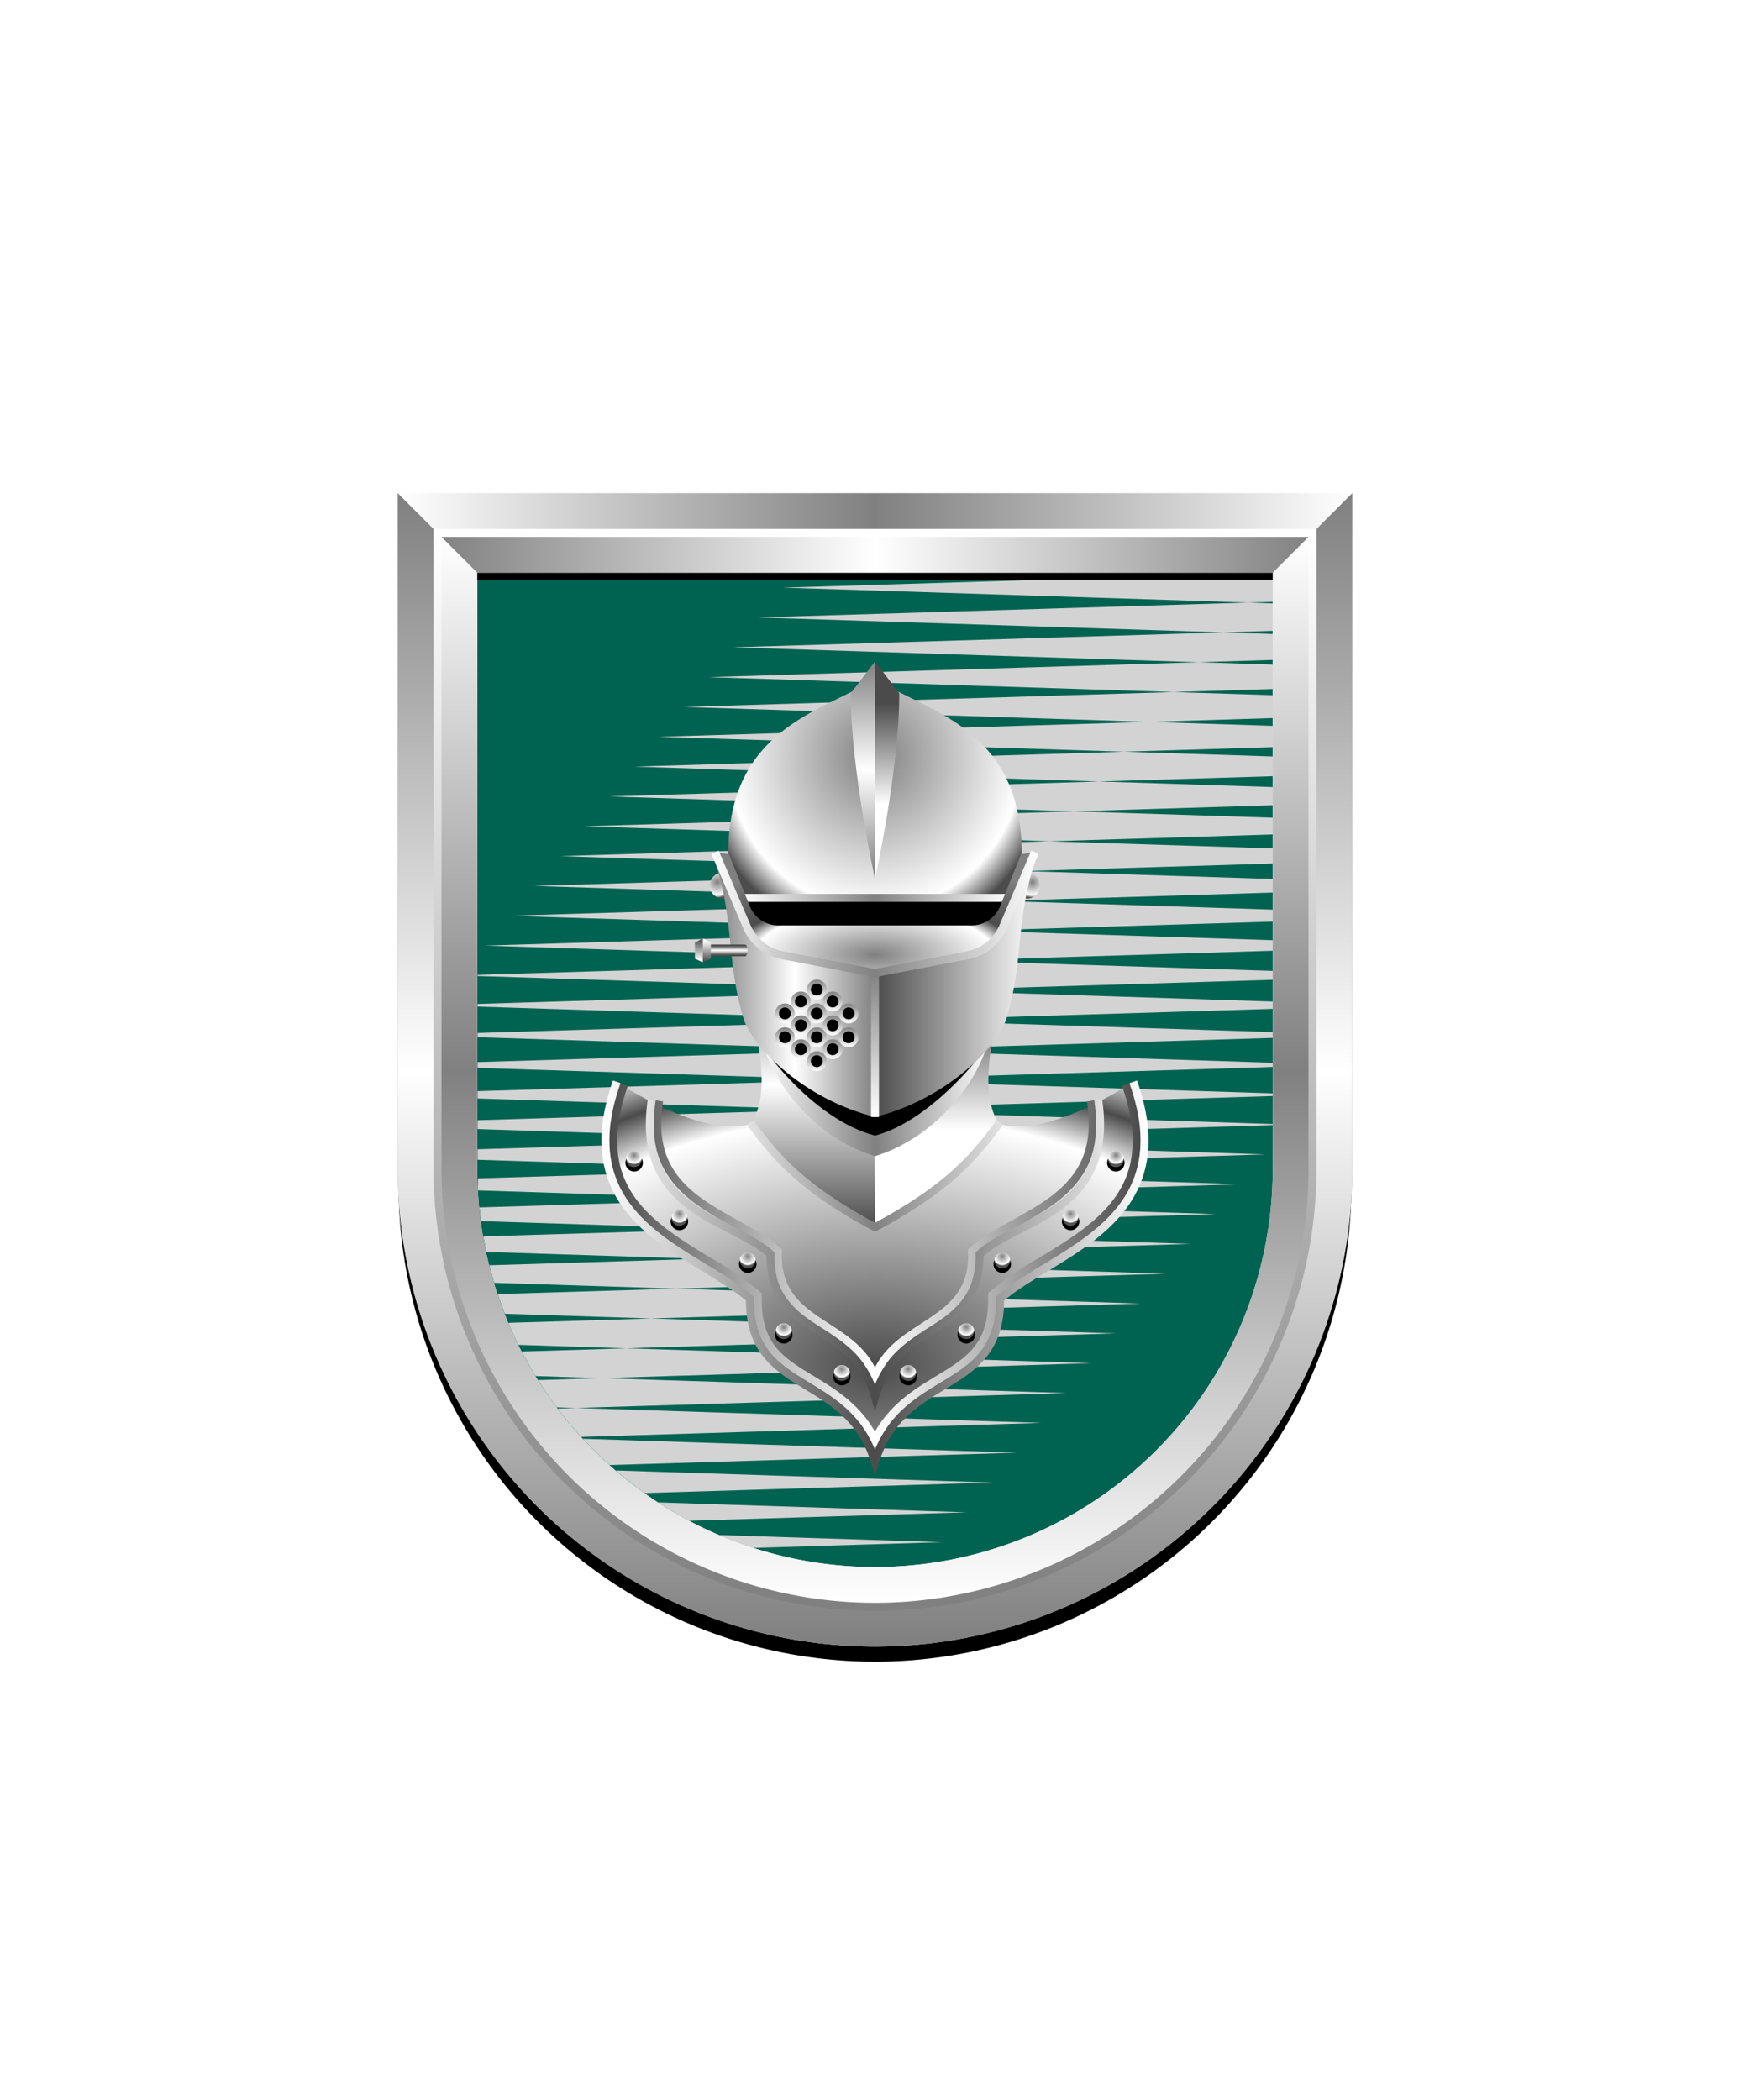 <svg xmlns="http://www.w3.org/2000/svg" xmlns:xlink="http://www.w3.org/1999/xlink" viewBox="0 0 220 264"><path d="M60 72v75a50 50 0 0 0 50 50 50 50 0 0 0 50-50V72Z" fill="#006351"/><path d="M98.482 73.875 160.046 72v3.655l-3.127.095 3.127.1v3.459l-6.255.191 6.255.2v3.264l-9.383.286 9.383.3v3.068L147.535 87l12.511.4v2.872l-15.639.477 15.639.5v2.676l-18.767.572 18.767.6v2.481l-21.895.667 21.895.7v2.285l-25.023.77-58.436-1.875 61.564-1.875-58.436-1.874L141.28 94.5l-58.436-1.874 61.564-1.876-58.437-1.874L147.534 87 89.1 85.126l61.564-1.876-58.438-1.874L153.79 79.5l-58.436-1.874 61.564-1.876-58.436-1.875Zm-38.435 60.373 46.825 1.5-46.825 1.427v.921l43.7 1.4-43.7 1.331v1.118l40.569 1.3-40.569 1.236v1.319l37.441 1.2-37.413 1.14c.012.505.016 1.011.042 1.512l34.243 1.1-34.08 1.038c.055.579.128 1.153.2 1.726l30.75.986-30.465.928c.111.656.23 1.31.366 1.957l26.97.865-26.584.81c.184.743.387 1.478.6 2.207l22.86.731 61.564-1.875-58.436-1.875 61.564-1.876-58.436-1.874 61.564-1.876-58.436-1.874 61.564-1.876L97.489 147l61.564-1.876-58.437-1.874 59.43-1.811v-.133l-56.3-1.806 56.3-1.715v-.329l-53.174-1.706 53.174-1.619v-.525L110 132l-49.953 1.521v.727Zm3.415 30.912 18.387.59-17.939.55c.394.939.816 1.863 1.266 2.77l13.545.434-13.118.4a50.451 50.451 0 0 0 1.72 3.085l8.27.265-7.945.242a49.66 49.66 0 0 0 2.336 3.429l2.481.079-2.362.072a53.122 53.122 0 0 0 2.95 3.565l57.849-1.763L72.465 177l61.565-1.876-58.437-1.874 61.565-1.876-58.437-1.874 61.564-1.876-58.436-1.874 61.564-1.875L84.977 162l-22.407.682c.276.837.574 1.663.892 2.478Zm68.438-59.41-61.564 1.876 58.436 1.874-61.572 1.876 58.436 1.874-61.564 1.876 58.44 1.874-61.565 1.876 58.437 1.874-59.337 1.808v.139l56.209 1.8-56.209 1.712v.335l53.081 1.7-53.08 1.617v.53L110 132l50.046-1.524v-.721l-46.918-1.5 46.918-1.429v-.916l-43.79-1.405 43.79-1.334v-1.112l-40.662-1.3 40.662-1.239v-1.32l-37.534-1.2 37.534-1.144v-1.5l-34.406-1.1 34.406-1.048v-1.7l-31.278-1 31.278-.953v-1.894l-28.15-.9 28.15-.857V102.8l-25.023-.8-61.564 1.875 58.441 1.875Zm-58.619 75.126a50.5 50.5 0 0 0 3.345 3.306l51.148-1.558-54.493-1.748Zm4.126 3.983c1.161 1 2.368 1.948 3.62 2.844l43.619-1.329-47.239-1.515Zm40.982 9.017-28.013-.9a48.579 48.579 0 0 0 4.342 1.619l23.671-.719Zm-35.642-5a50.677 50.677 0 0 0 3.9 2.306l34.87-1.062-38.77-1.244Z" fill="#d3d3d3"/><defs><linearGradient gradientUnits="userSpaceOnUse" id="h97-f" x1="1.25" x2="1.25" y2="2.5"><stop offset="0" stop-color="#818181"/><stop offset="1" stop-color="#fff"/></linearGradient><linearGradient gradientUnits="userSpaceOnUse" id="h97-a" x1="102.3" x2="102.3" y1="154.29" y2="118.33"><stop offset="0" stop-color="#4b4b4b"/><stop offset=".5" stop-color="#fff"/><stop offset="1" stop-color="#4b4b4b"/></linearGradient><linearGradient gradientTransform="matrix(-1 0 0 1 220 0)" gradientUnits="userSpaceOnUse" id="h97-c" x1="102.3" x2="102.3" y1="142.05" y2="125.32"><stop offset="0" stop-color="#fff"/><stop offset="1" stop-color="#4b4b4b"/></linearGradient><linearGradient gradientUnits="userSpaceOnUse" id="h97-b" x1="95.41" x2="124.59" y1="137.15" y2="137.15"><stop offset="0" stop-color="#fff"/><stop offset=".5" stop-color="gray"/><stop offset="1" stop-color="#fff"/></linearGradient><linearGradient id="h97-k" x1="76.6" x2="143.4" xlink:href="#h97-a" y1="159.18" y2="159.18"/><linearGradient gradientUnits="userSpaceOnUse" id="h97-l" x1="75.62" x2="144.38" y1="160.68" y2="160.68"><stop offset="0" stop-color="#fff"/><stop offset=".5" stop-color="#4b4b4b"/><stop offset="1" stop-color="#fff"/></linearGradient><linearGradient id="h97-m" x1="93.12" x2="126.88" xlink:href="#h97-b" y1="112.88" y2="112.88"/><linearGradient gradientUnits="userSpaceOnUse" id="h97-d" x1="108.47" x2="108.47" y1="110.48" y2="83.15"><stop offset="0" stop-color="gray"/><stop offset=".5" stop-color="#fff"/><stop offset="1" stop-color="gray"/></linearGradient><linearGradient gradientTransform="matrix(-1 0 0 1 -220.68 0)" id="h97-o" x1="-332.2" x2="-332.2" xlink:href="#h97-c" y1="101.18" y2="88.46"/><linearGradient id="h97-p" x1="89.74" x2="110" xlink:href="#h97-d" y1="123.9" y2="123.9"/><linearGradient gradientTransform="matrix(-1 0 0 1 220 0)" gradientUnits="userSpaceOnUse" id="h97-g" x1="110" x2="89.74" y1="123.9" y2="123.9"><stop offset="0" stop-color="#4b4b4b"/><stop offset="1" stop-color="#fff"/></linearGradient><linearGradient id="h97-r" x1="110" x2="110" xlink:href="#h97-f" y1="122.33" y2="140.43"/><linearGradient id="h97-s" x1="89.44" x2="130.56" xlink:href="#h97-b" y1="130.9" y2="130.9"/><linearGradient id="h97-u" x1="91.17" x2="91.17" xlink:href="#h97-a" y1="120.06" y2="118.89"/><linearGradient gradientTransform="rotate(45 -5.47 158.93)" id="h97-v" x1="31.64" x2="33.5" xlink:href="#h97-g" y1="64.06" y2="65.91"/><linearGradient gradientTransform="scale(-1 1) rotate(45 0 172.15)" id="h97-w" x1="-99.07" x2="-100.92" xlink:href="#h97-g" y1="198.71" y2="196.86"/><radialGradient cx=".5" cy=".25" id="h97-e" r="1"><stop offset="0" stop-color="gray"/><stop offset=".5" stop-color="#fff"/><stop offset=".6" stop-color="#4b4b4b"/><stop offset="1" stop-color="gray"/></radialGradient><radialGradient cx=".5" cy=".75" id="h97-j" r="1.2"><stop offset="0" stop-color="#4b4b4b"/><stop offset=".55" stop-color="#fff"/><stop offset=".64" stop-color="#4b4b4b"/><stop offset=".73" stop-color="#fff"/></radialGradient><radialGradient cx=".5" cy=".85" id="h97-q" r=".75" xlink:href="#h97-e"/><symbol id="h97-h" viewBox="0 0 2 2"><circle cx="1" cy="1" fill="url(#h97-e)" r="1"/></symbol><symbol id="h97-n" viewBox="0 0 28.31 29.44"><circle cx="27.21" cy="1.46" r="1.1"/><circle cx="21.52" cy="8.84" r="1.1"/><circle cx="12.93" cy="14.2" r="1.1"/><circle cx="8.4" cy="23.09" r="1.1"/><circle cx="1.1" cy="28.34" r="1.1"/><use height="2" transform="translate(26.23)" width="2" xlink:href="#h97-h"/><use height="2" transform="translate(20.52 7.38)" width="2" xlink:href="#h97-h"/><use height="2" transform="translate(7.4 21.62)" width="2" xlink:href="#h97-h"/><use height="2" transform="translate(.1 26.88)" width="2" xlink:href="#h97-h"/><use height="2" transform="translate(11.93 12.73)" width="2" xlink:href="#h97-h"/></symbol><symbol id="h97-t" viewBox="0 0 2.5 2.5"><circle cx="1.25" cy="1.25" r="1" stroke="url(#h97-f)" stroke-miterlimit="10" stroke-width=".5"/></symbol><filter id="h97-i"><feDropShadow dx="0" dy="2" stdDeviation="0"/></filter></defs><g filter="url(#h97-i)"><use height="2" transform="scale(-1.652 1.652) rotate(-58.92 20.2 104.24)" width="2" xlink:href="#h97-h"/><use height="2" transform="rotate(-58.92 143.35 -22.5) scale(1.652)" width="2" xlink:href="#h97-h"/><path d="M110 123.9c10.77 0 18.45-4.93 18.45-16.52 0-15.71-11.6-17.86-18.45-21.98-6.85 4.12-18.45 6.27-18.45 21.98 0 11.59 7.68 16.52 18.45 16.52" fill="url(#h97-e)"/><path d="M142.47 136s-10.85 7.33-16.94 5.23H94.47c-6.1 2.1-16.94-5.23-16.94-5.23-6.25 17.73 9.85 21.27 16.74 27.27-.1 12.3 12.25 9 15.73 20.52 3.48-11.51 15.84-8.22 15.73-20.52 6.89-6 23-9.53 16.74-27.27Z" fill="url(#h97-j)"/><path d="M94.47 141.24c5.18 5.76 7.2 8.7 15.53 13.05 0-9.5.3-35.96.3-35.96l-16 1.62c-.25 8.9 3.26 16.03.17 21.29Z" fill="url(#h97-a)"/><path d="M125.53 141.24c-4.06 4.9-7.2 8.7-15.53 13.05 0-9.5-.3-35.96-.3-35.96l16 1.62c.25 8.9-3.26 16.03-.17 21.29Z" fill="url(#h97-c)"/><path d="M95.41 128.95c.42 4.66 5.36 13.59 14.59 16.4 8.05-2.45 14.06-10.5 14.59-16.4Z" fill="url(#h97-b)"/><path d="M94.34 128.9c.72 2.15 7.61 11.76 15.66 13.86 7.4-1.93 14.87-11.5 15.66-13.86Z"/><path d="M82.87 138.39c-2.07 12.62 9.26 13.9 14.93 18.88-.43 9.51 9.69 8.63 12.2 15.94 2.51-7.31 12.63-6.43 12.2-15.94 5.67-4.98 16.99-6.26 14.93-18.88m4.39-2.05c4.58 12.97-3.15 17.67-10.63 22.22a42.9 42.9 0 0 0-5.82 3.96l-.35.3v.46c.05 6-2.95 7.82-6.76 10.13-2.84 1.72-6 3.64-7.97 7.64-1.96-4-5.12-5.92-7.97-7.64-3.8-2.3-6.81-4.13-6.76-10.13v-.46l-.35-.3a42.9 42.9 0 0 0-5.82-3.96c-7.48-4.55-15.2-9.25-10.63-22.22" fill="none" stroke="url(#h97-k)" stroke-miterlimit="10"/><path d="M142.47 136c6.25 17.73-9.86 21.27-16.74 27.27.1 12.3-12.25 9-15.73 20.52-3.48-11.51-15.84-8.22-15.73-20.52-6.89-6-23-9.54-16.74-27.27m4.4 2.24c-2.08 14.23 10.03 14.95 14.93 19.42-.09 10.76 10.23 7.88 13.14 17.95 2.9-10.07 13.23-7.2 13.14-17.95 4.9-4.47 17-5.2 14.92-19.42" fill="none" stroke="url(#h97-l)" stroke-miterlimit="10"/><path d="m96.82 119.48-3.9-6.2h34.16l-3.9 6.2H96.82z"/><path d="M93.12 112.88h33.76" fill="none" stroke="url(#h97-m)" stroke-miterlimit="10"/><use height="29.44" transform="translate(113.07 144.72)" width="28.31" xlink:href="#h97-n"/><use height="29.44" transform="matrix(-1 0 0 1 106.93 144.72)" width="28.31" xlink:href="#h97-n"/><path d="M106.95 87.16c0 9.62 3.05 23.32 3.05 23.32V83.15Z" fill="url(#h97-d)"/><path d="M113.05 87.16c0 9.62-3.05 23.32-3.05 23.32V83.15Z" fill="url(#h97-o)"/><path d="m93.94 116.47-3.4-9.09-.8.45c2.65 7.9 1.52 12.73 3.68 20.06 1.12 3.8 7.73 10.33 16.57 12.53v-24.04Z" fill="url(#h97-p)"/><path d="m126.06 116.47 3.4-9.09.8.45c-2.65 7.9-1.52 12.73-3.68 20.06-1.12 3.8-7.73 10.33-16.57 12.53v-24.04Z" fill="url(#h97-g)"/><path d="m128.36 107.38-2.62 6.52a3.89 3.89 0 0 1-3.78 2.44H98.05a3.89 3.89 0 0 1-3.8-2.44l-2.61-6.52-1.74-.24 3.99 9.35a6.12 6.12 0 0 0 4.47 3.6l11.64 2.24 11.64-2.24a6.12 6.12 0 0 0 4.47-3.6l4-9.35Z" fill="url(#h97-q)"/><path d="M110 122.33v18.1" stroke="url(#h97-r)" stroke-miterlimit="10"/><path d="M94.32 141.1c3.65 5.1 7.38 8.72 15.68 13.19 8.3-4.47 12.03-8.08 15.68-13.18m4.42-33.98-3.99 9.36a6.12 6.12 0 0 1-4.47 3.6L110 122.33l-11.64-2.24a6.12 6.12 0 0 1-4.47-3.6l-4-9.35" fill="none" stroke="url(#h97-s)" stroke-miterlimit="10"/><use height="2.5" transform="translate(97.43 126.15)" width="2.5" xlink:href="#h97-t"/><use height="2.5" transform="translate(99.43 124.65)" width="2.5" xlink:href="#h97-t"/><use height="2.5" transform="translate(99.43 127.65)" width="2.5" xlink:href="#h97-t"/><use height="2.5" transform="translate(103.43 124.65)" width="2.5" xlink:href="#h97-t"/><use height="2.5" transform="translate(103.43 127.65)" width="2.5" xlink:href="#h97-t"/><use height="2.5" transform="translate(99.43 130.65)" width="2.5" xlink:href="#h97-t"/><use height="2.5" transform="translate(103.43 130.65)" width="2.5" xlink:href="#h97-t"/><use height="2.5" transform="translate(101.43 126.15)" width="2.5" xlink:href="#h97-t"/><use height="2.5" transform="translate(105.43 126.15)" width="2.5" xlink:href="#h97-t"/><use height="2.5" transform="translate(97.43 129.15)" width="2.5" xlink:href="#h97-t"/><use height="2.5" transform="translate(105.43 129.15)" width="2.5" xlink:href="#h97-t"/><use height="2.5" transform="translate(101.43 129.15)" width="2.5" xlink:href="#h97-t"/><use height="2.5" transform="translate(101.43 132.15)" width="2.5" xlink:href="#h97-t"/><use height="2.5" transform="translate(101.43 123.15)" width="2.5" xlink:href="#h97-t"/><path d="M93.64 120.22h-5.28v-1.48h5.28c.45 0 .45 1.48 0 1.48Z" fill="url(#h97-u)"/><path d="m88.36 120.98-1-.46v-2.03l1-.51v3z" fill="url(#h97-v)"/><path d="m88.36 120.98 1-.46v-2.03l-1-.51v3z" fill="url(#h97-w)"/></g><defs><linearGradient id="fr0-a" x1="0" x2="0" y1="0" y2="1"><stop offset="0" stop-color="#fff"/><stop offset=".5" stop-color="gray"/><stop offset="1" stop-color="#fff"/></linearGradient><linearGradient id="fr0-c" x1="0" x2="1" xlink:href="#fr0-a" y1="0" y2="0"/><linearGradient id="fr0-b" x1="0" x2="1" y1="0" y2="0"><stop offset="0" stop-color="gray"/><stop offset=".5" stop-color="#fff"/><stop offset="1" stop-color="gray"/></linearGradient><linearGradient id="fr0-d" x1="0" x2="0" xlink:href="#fr0-b" y1="0" y2="1"/><linearGradient id="fr0-e" x1="0" x2="0" y1="1" y2="0"><stop offset="0" stop-color="gray"/><stop offset="1" stop-color="#fff"/></linearGradient></defs><path d="M110 204a55.06 55.06 0 0 1-55-55V68h110v81a55.06 55.06 0 0 1-55 55Z" fill="none" stroke="#000" stroke-width="9.8"/><path d="M110 202a55.06 55.06 0 0 1-55-55V67h110v80a55.06 55.06 0 0 1-55 55Z" fill="none" stroke="url(#fr0-a)" stroke-width="10"/><path d="M55 67h110l5-5H50Z" fill="url(#fr0-c)"/><path d="m55 67 5 5h100l5-5Z" fill="url(#fr0-b)"/><path d="M165 67v80a55 55 0 0 1-110 0V67l-5-5v85a60 60 0 0 0 120 0V62Z" fill="url(#fr0-d)"/><path d="M110 202a55.06 55.06 0 0 1-55-55V67h110v80a55.06 55.06 0 0 1-55 55Z" fill="none" stroke="url(#fr0-e)"/><path d="M0 0h220v264H0z" fill="none"/></svg>